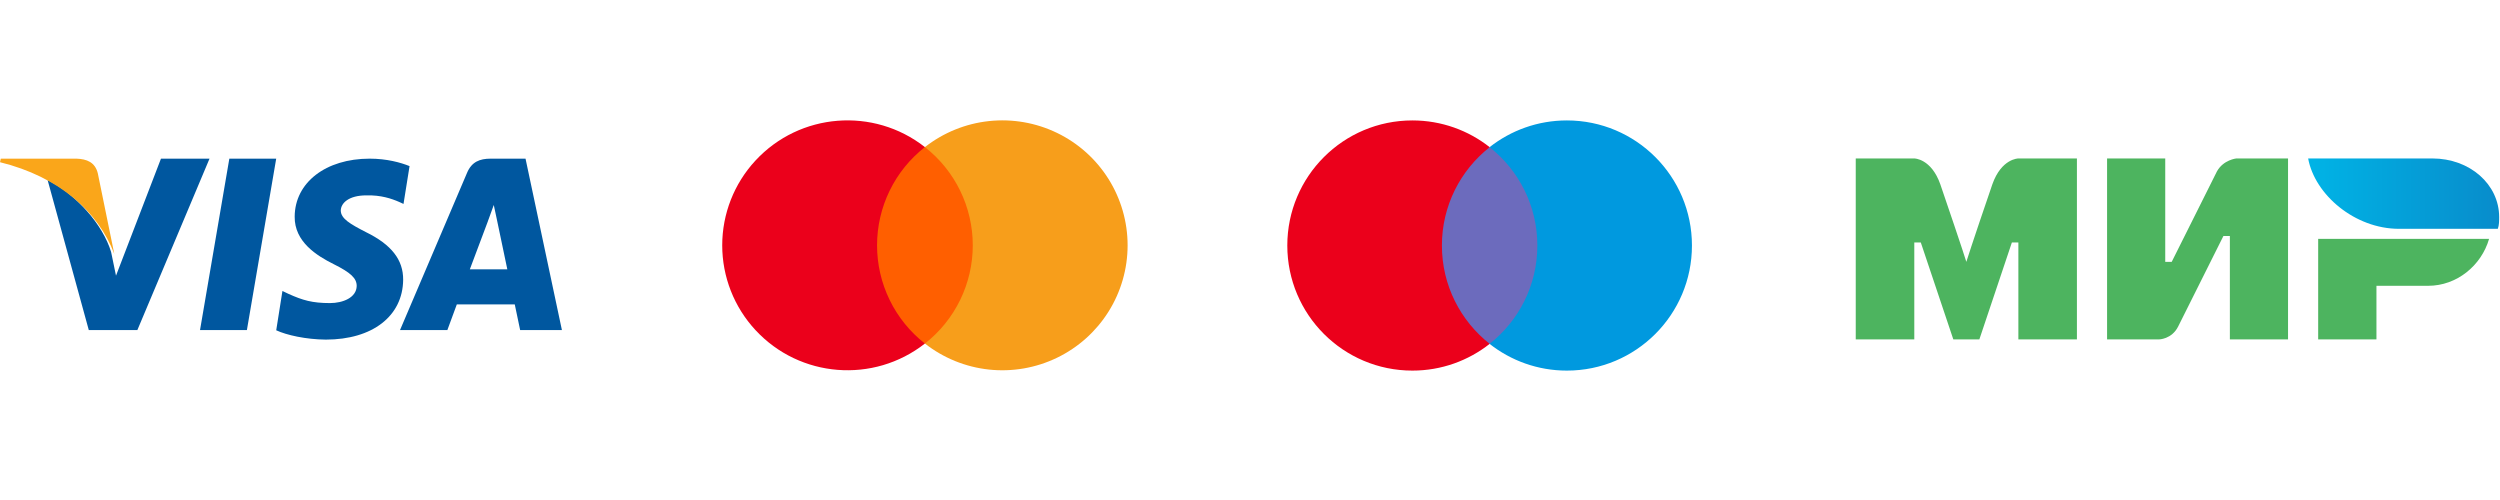 <svg width="270" height="54" viewBox="0 0 270 54" fill="none" xmlns="http://www.w3.org/2000/svg">
<path d="M26.664 35.65H21.602L24.768 17.135H29.83L26.664 35.65ZM44.232 17.94C43.285 17.557 41.783 17.135 39.926 17.135C35.186 17.135 31.847 19.711 31.826 23.394C31.787 26.111 34.216 27.62 36.034 28.526C37.891 29.452 38.523 30.056 38.523 30.882C38.503 32.149 37.022 32.733 35.64 32.733C33.723 32.733 32.696 32.432 31.135 31.727L30.503 31.425L29.832 35.671C30.957 36.194 33.032 36.658 35.186 36.678C40.223 36.678 43.502 34.142 43.541 30.218C43.56 28.064 42.277 26.414 39.511 25.065C37.832 24.199 36.804 23.615 36.804 22.73C36.824 21.925 37.674 21.1 39.569 21.1C41.129 21.06 42.276 21.442 43.145 21.825L43.579 22.025L44.232 17.94Z" fill="#00579F"/>
<path fill-rule="evenodd" clip-rule="evenodd" d="M52.987 17.135H56.757L60.687 35.65H56.176C56.176 35.65 55.734 33.522 55.594 32.872H49.337C49.157 33.364 48.314 35.65 48.314 35.65H43.201L50.44 18.67C50.94 17.469 51.824 17.135 52.987 17.135ZM52.687 23.91C52.687 23.91 51.142 28.027 50.741 29.09H54.791C54.591 28.165 53.668 23.733 53.668 23.733L53.328 22.138C53.184 22.548 52.977 23.113 52.837 23.494C52.742 23.753 52.678 23.926 52.687 23.91Z" fill="#00579F"/>
<path d="M17.384 17.135L12.528 29.774L11.998 27.21C11.1 24.253 8.283 21.04 5.141 19.441L9.59 35.65H14.834L22.628 17.135H17.384Z" fill="#00579F"/>
<path d="M8.264 17.135H0.084L0 17.517C6.381 19.087 10.607 22.872 12.343 27.421L10.565 18.725C10.272 17.517 9.373 17.175 8.264 17.135Z" fill="#FAA61A"/>
<path d="M93.971 15.886H105.808V37.103H93.972V15.887L93.971 15.886Z" fill="#FF5F00"/>
<path d="M94.722 26.497C94.721 24.452 95.186 22.434 96.081 20.595C96.977 18.756 98.279 17.146 99.89 15.886C94.343 11.537 86.376 12.171 81.59 17.34C79.282 19.83 78 23.1 78 26.495C78 29.89 79.282 33.16 81.59 35.649C86.376 40.818 94.343 41.451 99.89 37.103C98.28 35.844 96.977 34.234 96.082 32.396C95.186 30.558 94.722 28.542 94.722 26.497Z" fill="#EB001B"/>
<path d="M121.782 26.497C121.781 29.032 121.065 31.514 119.718 33.66C118.371 35.807 116.447 37.53 114.165 38.633C111.881 39.74 109.332 40.183 106.809 39.913C104.285 39.642 101.888 38.669 99.891 37.103C101.5 35.843 102.802 34.233 103.698 32.395C104.594 30.557 105.06 28.539 105.06 26.494C105.06 22.354 103.154 18.444 99.891 15.886C101.888 14.321 104.285 13.348 106.809 13.077C109.332 12.807 111.881 13.25 114.165 14.356C116.447 15.46 118.371 17.183 119.719 19.33C121.066 21.477 121.781 23.959 121.782 26.493V26.497Z" fill="#F79E1B"/>
<path d="M166.788 37.138H154.969V15.896H166.788V37.138Z" fill="#6C6BBD"/>
<path d="M155.726 26.515C155.726 22.206 157.743 18.368 160.885 15.895C158.588 14.086 155.688 13.006 152.537 13.006C145.077 13.006 139.029 19.054 139.029 26.515C139.029 33.977 145.077 40.025 152.537 40.025C155.688 40.025 158.588 38.945 160.885 37.136C157.743 34.663 155.726 30.824 155.726 26.515Z" fill="#EB001B"/>
<path d="M182.73 26.515C182.73 33.977 176.683 40.025 169.222 40.025C166.071 40.025 163.172 38.945 160.873 37.136C164.016 34.663 166.033 30.824 166.033 26.515C166.033 22.206 164.016 18.368 160.873 15.895C163.172 14.086 166.071 13.006 169.222 13.006C176.683 13.006 182.73 19.054 182.73 26.515Z" fill="#0099DF"/>
<path fill-rule="evenodd" clip-rule="evenodd" d="M262.696 17.113H249.279C250.001 21.04 254.329 24.713 259.089 24.713H269.764C269.909 24.333 269.909 23.827 269.909 23.447C269.909 19.9 266.735 17.113 262.695 17.113H262.696Z" fill="url(#paint0_linear_56_2)"/>
<path fill-rule="evenodd" clip-rule="evenodd" d="M250.363 25.799V36.656H256.656V30.866H262.249C265.325 30.866 267.982 28.694 268.821 25.799H250.363ZM227.564 17.113V36.657H233.148C233.148 36.657 234.544 36.657 235.242 35.261L240.128 25.489H240.826V36.657H247.108V17.113H241.524C241.524 17.113 240.128 17.253 239.43 18.509L234.544 28.281H233.846V17.113H227.565H227.564ZM200.42 36.657V17.113H206.744C206.744 17.113 208.57 17.113 209.554 19.905C212.083 27.304 212.364 28.281 212.364 28.281C212.364 28.281 212.926 26.466 215.174 19.905C216.158 17.113 217.984 17.113 217.984 17.113H224.307V36.657H217.984V26.187H217.282L213.769 36.657H210.959L207.446 26.187H206.744V36.657H200.42Z" fill="#4DB45F"/>
<defs>
<linearGradient id="paint0_linear_56_2" x1="249.242" y1="24.72" x2="269.909" y2="24.72" gradientUnits="userSpaceOnUse">
<stop stop-color="#00B4E6"/>
<stop offset="1" stop-color="#088CCB"/>
</linearGradient>
</defs>
</svg>
